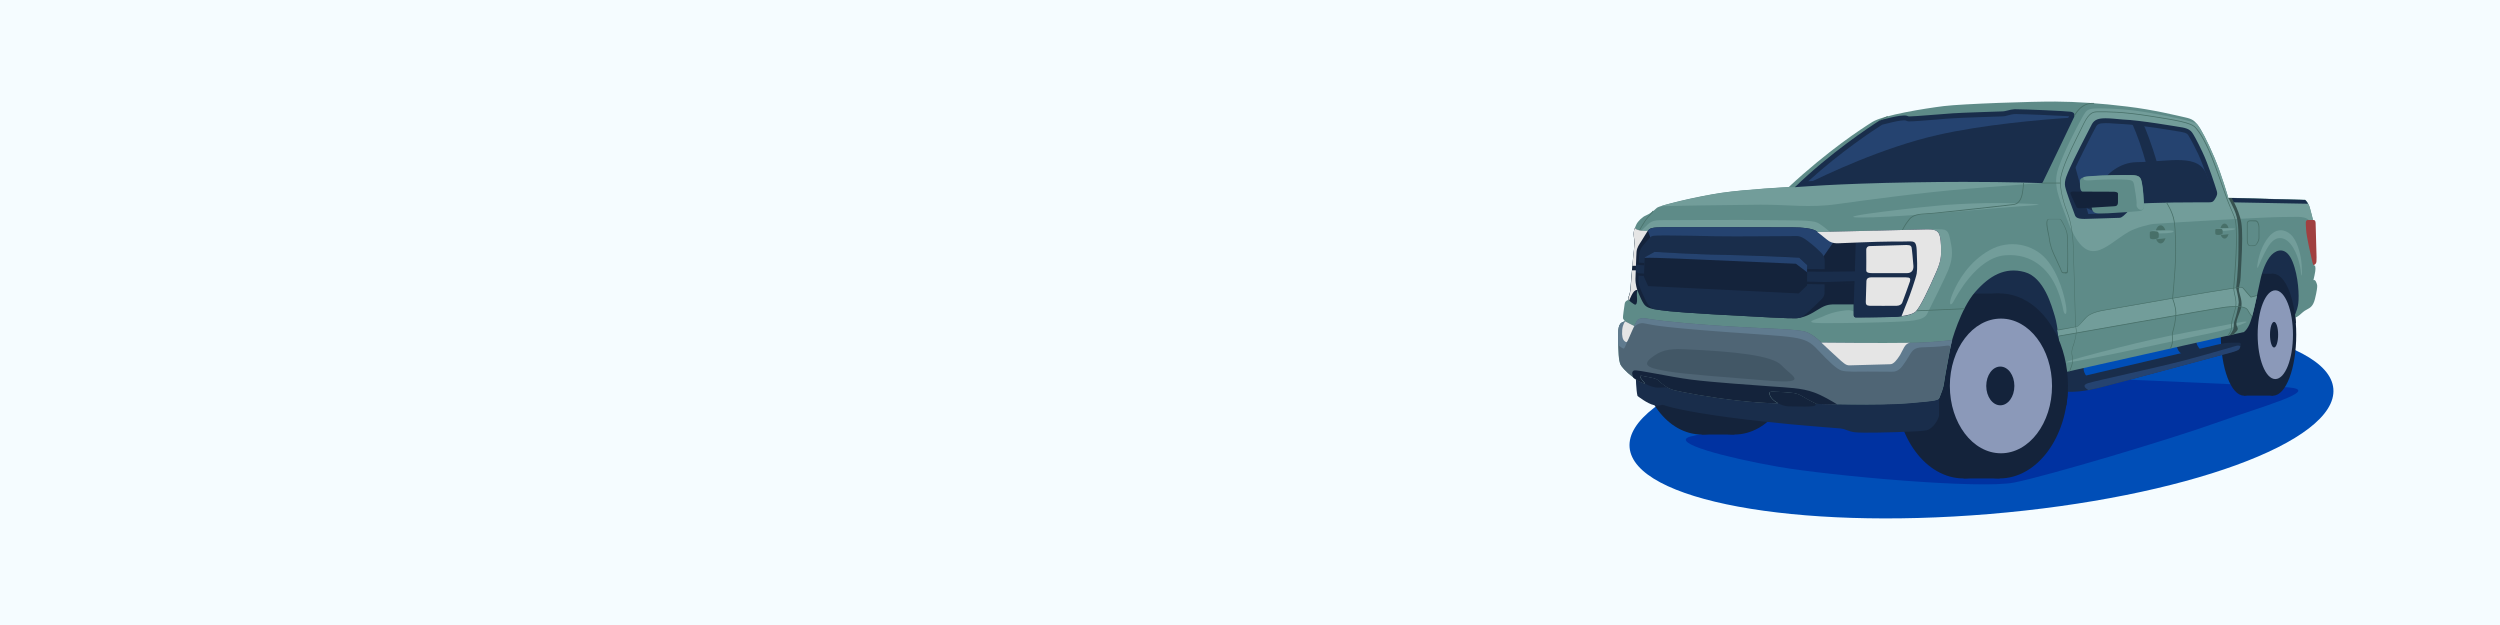 <?xml version="1.0" encoding="UTF-8"?> <svg xmlns="http://www.w3.org/2000/svg" width="1600" height="400" viewBox="0 0 1600 400" fill="none"><path d="M1600 0H0V400H1600V0Z" fill="#F5FCFF"></path><path d="M1273.26 328.969C1397.64 318.605 1496.18 282.72 1493.35 248.818C1490.53 214.916 1387.41 195.836 1263.03 206.201C1138.65 216.566 1040.11 252.451 1042.94 286.352C1045.76 320.254 1148.88 339.334 1273.26 328.969Z" fill="#004EB7"></path><path d="M1259.3 170.6L1236 209.8L1256.4 226.5L1310.8 234.6L1351.7 219.3L1444.5 206.9L1468.2 203L1470.2 201.8L1478.2 187.9L1466.2 155.7L1294.3 159.6L1262.8 160.4L1259.3 170.6Z" fill="#192D4B"></path><path d="M1297.4 240.3C1297.4 240.3 1095.3 275.5 1081.8 279.4C1068.3 283.3 1104.8 292.9 1137.9 298.7C1171 304.5 1267.9 313.2 1289.2 308.8C1310.5 304.5 1387.6 281.6 1417.8 270.8C1448 260 1486.4 249.7 1464.4 247.9C1442.4 246.1 1297.4 240.3 1297.4 240.3Z" fill="#0032A1"></path><path d="M1256.7 306.2C1280.83 306.2 1300.4 279.695 1300.4 247C1300.4 214.305 1280.83 187.8 1256.7 187.8C1232.57 187.8 1213 214.305 1213 247C1213 279.695 1232.57 306.2 1256.7 306.2Z" fill="#14233B"></path><path d="M1279.8 187.9H1256.7V306.2H1279.8V187.9Z" fill="#14233B"></path><path d="M1279.7 306.2C1303.83 306.2 1323.4 279.695 1323.4 247C1323.4 214.305 1303.83 187.8 1279.7 187.8C1255.57 187.8 1236 214.305 1236 247C1236 279.695 1255.57 306.2 1279.7 306.2Z" fill="#14233B"></path><path d="M1280.6 290.1C1298.66 290.1 1313.3 270.803 1313.3 247C1313.3 223.196 1298.66 203.9 1280.6 203.9C1262.54 203.9 1247.9 223.196 1247.9 247C1247.9 270.803 1262.54 290.1 1280.6 290.1Z" fill="#8B99B9"></path><path d="M1280.2 259.4C1285.17 259.4 1289.2 253.848 1289.2 247C1289.2 240.152 1285.17 234.6 1280.2 234.6C1275.23 234.6 1271.2 240.152 1271.2 247C1271.2 253.848 1275.23 259.4 1280.2 259.4Z" fill="#14233B"></path><path d="M1089.2 278.1C1110.96 278.1 1128.6 254.819 1128.6 226.1C1128.6 197.381 1110.96 174.1 1089.2 174.1C1067.44 174.1 1049.8 197.381 1049.8 226.1C1049.8 254.819 1067.44 278.1 1089.2 278.1Z" fill="#14233B"></path><path d="M1110 174H1089.2V278.1H1110V174Z" fill="#14233B"></path><path d="M1110 278.1C1131.76 278.1 1149.4 254.819 1149.4 226.1C1149.4 197.381 1131.76 174.1 1110 174.1C1088.24 174.1 1070.6 197.381 1070.6 226.1C1070.6 254.819 1088.24 278.1 1110 278.1Z" fill="#14233B"></path><path d="M1046.9 240.9C1046.9 240.9 1047.1 249.9 1048 253.4C1048 253.4 1054.3 258.4 1058.6 259.3C1062.9 260.2 1062.8 258.6 1064.9 259.3C1067 260 1076.4 263.1 1106.4 267.1C1136.4 271.1 1162.2 272.9 1170.2 273.6C1178.2 274.3 1178.4 273.9 1182 275.3C1185.6 276.7 1186.7 276.8 1193.4 276.9C1200.1 277 1228.8 276.4 1233 275.4C1237.2 274.4 1241 268 1241 265.6C1241 263.2 1241 253.5 1241 253.5L1146.3 247L1053.3 237.7L1046.9 240.9Z" fill="#192D4B"></path><path d="M1049.9 242.8C1049.9 242.8 1052.1 246.5 1059.2 247.9C1061.8 248.4 1064.7 247.7 1067.4 248C1072 248.5 1074.5 249 1075.2 249.1C1076.3 249.3 1133.4 257.2 1133.4 257.2L1136.7 257.4C1136.7 257.4 1140.8 260.1 1145.2 260.1C1149.6 260.1 1161 260.6 1161.7 259.5C1162.4 258.4 1163.4 256.6 1163.4 256.6C1163.4 256.6 1154.4 250.1 1154.2 250.1C1154 250.1 1139.2 249.6 1139.2 249.6L1125.7 249.8L1055.2 240L1048 238.1L1049.9 242.8Z" fill="#14233B"></path><path d="M1336.1 241.8C1336.1 241.8 1330.7 235.6 1335.5 233C1340.3 230.4 1393.1 220 1393.1 220C1393.1 220 1392.8 225.5 1397.5 226.9C1402.2 228.3 1409 224.5 1409 224.5C1409 224.5 1404.7 220.7 1405.8 217.2C1406.9 213.7 1389.8 218.5 1389.8 218.5L1318.4 236.3L1321.2 246.3L1336.1 241.8Z" fill="#192D4B"></path><path d="M1477.3 139.7L1480.2 140.8C1480.2 140.8 1482 140.3 1482 142.9C1482 145.5 1482.6 162.2 1482.6 164.6C1482.6 167 1482.6 168.2 1482 168.8C1481.4 169.4 1479.6 170.7 1479.6 170.7L1474.5 155.2L1473.8 139.7H1477.3Z" fill="#A04040"></path><path d="M1436.1 253.2C1444.27 253.2 1450.9 235.739 1450.9 214.2C1450.9 192.661 1444.27 175.2 1436.1 175.2C1427.92 175.2 1421.3 192.661 1421.3 214.2C1421.3 235.739 1427.92 253.2 1436.1 253.2Z" fill="#14233B"></path><path d="M1454.9 175.2H1436.1V253.2H1454.9V175.2Z" fill="#14233B"></path><path d="M1454.8 253.2C1462.97 253.2 1469.6 235.739 1469.6 214.2C1469.6 192.661 1462.97 175.2 1454.8 175.2C1446.62 175.2 1440 192.661 1440 214.2C1440 235.739 1446.62 253.2 1454.8 253.2Z" fill="#14233B"></path><path d="M1456.2 242.6C1462.44 242.6 1467.5 229.885 1467.5 214.2C1467.5 198.515 1462.44 185.8 1456.2 185.8C1449.96 185.8 1444.9 198.515 1444.9 214.2C1444.9 229.885 1449.96 242.6 1456.2 242.6Z" fill="#8B99B9"></path><path d="M1455.4 222.4C1456.83 222.4 1458 218.729 1458 214.2C1458 209.671 1456.83 206 1455.4 206C1453.96 206 1452.8 209.671 1452.8 214.2C1452.8 218.729 1453.96 222.4 1455.4 222.4Z" fill="#14233B"></path><path d="M1319.9 238.6L1436.1 212.5C1436.1 212.5 1438.5 211 1440.3 205.9C1442.2 200.9 1445.4 184.7 1446.6 179.3C1447.7 173.9 1450.2 166.8 1453.8 163.1C1457.4 159.5 1463.3 157.9 1467.2 167.4C1471.1 176.9 1471.5 189.6 1470.9 194.2C1470.3 198.8 1467.9 203.5 1467.9 203.5C1467.9 203.5 1469.6 203.4 1471.5 201.8C1473.4 200.2 1474.4 199.1 1476.4 198.1C1478.4 197 1480.4 196.1 1481.6 191.2C1482.8 186.3 1483.1 183.6 1483 182.7C1482.9 181.8 1482.2 180 1481.7 179.5C1481.2 179 1480.6 179.3 1480.6 179.3C1480.6 179.3 1482 173.5 1481.9 172C1481.8 170.5 1481.8 169.9 1481 169.8C1480.2 169.7 1479.8 167.2 1479.4 165.4C1479 163.6 1476.1 151.4 1475.9 146.9C1475.7 142.4 1475.1 140.9 1477.4 140.7C1479.7 140.5 1480.3 140.7 1480.3 140.7C1480.3 140.7 1479 135.3 1478.2 132.6C1477.4 129.9 1475.4 127.9 1475.4 127.9L1427.9 126.6H1426.1C1426.1 126.6 1421.9 111.8 1417.2 100.8C1412.6 89.9 1408.5 82.4 1406.5 79.9C1404.4 77.4 1403.5 76.2 1398.4 75.1C1393.3 74 1378.3 70.2 1361.4 68.2C1344.6 66.1 1329 65.1 1315.4 65C1301.7 64.9 1256.2 66.4 1244 67.9C1231.8 69.4 1205.3 73.7 1198.4 78C1191.5 82.3 1170.1 96.2 1144.8 119.7C1144.8 119.7 1117.4 121.1 1101.7 123.4C1086 125.7 1061.8 131.5 1060.3 133.1C1058.8 134.6 1055.5 137.1 1053.4 137.9C1051.3 138.7 1048.3 141.4 1047.2 143.8C1046.1 146.2 1045.6 147.7 1045.6 149.8C1045.6 151.9 1046.4 153.3 1046.1 157C1045.8 160.7 1044.8 169.1 1044.2 176.8C1043.7 184.5 1043.4 186.9 1042.9 188.4C1042.4 189.9 1042 190 1042.3 191.9C1042.3 191.9 1040.1 192.3 1039.8 194.4C1039.5 196.5 1038.5 203.1 1038.7 203.7C1038.9 204.3 1040 205.6 1040 205.6C1040 205.6 1037.9 206 1037 207.2C1036.1 208.3 1035.7 209.9 1035.6 213.4C1035.5 217 1035.7 227.8 1036.3 230.4C1036.9 233.1 1036.7 233.3 1039.4 236.3C1042.1 239.3 1047.2 243.2 1050.2 244.5C1053.2 245.8 1053.4 246 1051.4 243.7C1049.4 241.4 1048.7 239.9 1051.3 240.5C1053.9 241.1 1059.9 241.8 1061.5 243.4C1063 245.1 1066.9 248.4 1071.4 249.6C1075.9 250.8 1095.1 254.4 1112.5 256.3C1129.9 258.2 1137.9 258 1137.9 258C1137.9 258 1134.2 256.2 1132.9 253.3C1131.6 250.4 1132.5 250.3 1138.3 250.7C1144 251.1 1149.4 250.9 1153 253.2C1156.6 255.5 1162.6 258.4 1162.6 258.4C1162.6 258.4 1204.1 259.5 1221.9 257.9C1239.8 256.3 1240.7 256.2 1241.4 254.1C1242.2 252 1243.8 248.6 1244.3 244.4C1244.8 240.2 1248.2 223.1 1248.5 221.1C1248.7 219 1254.9 197.4 1264.1 186.9C1273.3 176.4 1283.2 170.7 1295.7 174.1C1308.3 177.5 1313.1 196 1315.1 202.4C1317.1 208.8 1318.3 223.7 1318.3 223.7L1319.9 238.6Z" fill="#5E8B88"></path><path d="M1221.8 258.1C1239.7 256.5 1240.6 256.4 1241.3 254.3C1242.1 252.2 1243.7 248.8 1244.2 244.6C1244.7 240.4 1248.1 223.3 1248.4 221.3C1248.5 220.9 1248.8 219.6 1249.3 217.7C1244.5 218.2 1236.2 219 1228 219.3C1215.2 219.8 1165.8 219.3 1165.8 219.3C1165.8 219.3 1162.1 215.3 1156.9 212.8C1151.7 210.3 1132.5 210.7 1099.3 208.4C1066.1 206.1 1056.5 204.3 1053.4 203.8C1050.3 203.3 1048.2 204.3 1047.7 205.2C1047.2 206.1 1045.9 208.7 1045.9 208.7L1040.1 205.7C1040.1 205.7 1038 206.1 1037.1 207.3C1036.2 208.5 1035.8 210 1035.7 213.5C1035.6 217.1 1035.8 227.9 1036.4 230.5C1037 233.2 1036.8 233.4 1039.5 236.4C1042.2 239.4 1047.3 243.3 1050.3 244.6C1053.3 245.9 1053.5 246.1 1051.5 243.8C1049.6 241.5 1048.8 240 1051.4 240.6C1054 241.2 1060 241.9 1061.6 243.5C1063.1 245.2 1067 248.5 1071.5 249.7C1076 250.9 1095.2 254.5 1112.6 256.4C1130 258.3 1138 258.1 1138 258.1C1138 258.1 1134.3 256.3 1133 253.4C1131.7 250.5 1132.6 250.4 1138.4 250.8C1144.1 251.2 1149.5 251 1153.1 253.3C1156.7 255.6 1162.7 258.5 1162.7 258.5C1162.7 258.5 1204 259.7 1221.8 258.1Z" fill="#4F6575"></path><path d="M1187.6 201.8C1187.6 201.8 1188.3 197.7 1180.6 198.7C1172.9 199.7 1169.3 201.3 1166.1 202.8C1163 204.2 1152.2 206.7 1166.1 206.8C1180 206.9 1202.9 206.4 1212.2 206C1221.5 205.5 1231 205.5 1233.3 201C1235.6 196.5 1245.6 176.3 1247 172.6C1248.4 168.9 1250.1 163.8 1248.8 156.9C1247.5 150 1247.2 147.1 1243.1 146.8C1239 146.5 1227.4 147 1227.4 147L1219.3 192.4L1187.6 201.8Z" fill="#729D9A"></path><path d="M1049.7 148.3C1049.7 148.3 1051.5 146.5 1054.6 143.6C1057.7 140.7 1060.8 140.9 1065.9 140.9C1071.1 140.9 1115.5 140.6 1131.9 140.9C1148.3 141.1 1159.5 140.8 1163.1 142.5C1166.7 144.2 1173.8 150.7 1173.8 150.7L1145.2 162L1049.7 148.3Z" fill="#729D9A"></path><path d="M1377.3 217.3C1353.6 222.7 1303 235.8 1330.1 230.9C1357.2 226 1408.6 214.3 1415.7 213C1425 211.3 1450.9 202.7 1429.6 207C1408.3 211.2 1391.8 214 1377.3 217.3Z" fill="#729D9A"></path><path d="M1250.3 192.9C1251.8 190.2 1264.8 165 1283.1 163.4C1301.4 161.8 1310.8 173.7 1314.7 181.1C1318.6 188.6 1320 195.8 1320.6 198.8C1321.2 201.8 1323.2 202.2 1322.3 196.1C1321.4 190.1 1318 175.7 1309.7 166C1301.4 156.3 1286 152.9 1273.2 160.2C1260.4 167.4 1253.2 179.5 1249.9 187.4C1246.5 195.3 1248.4 196.4 1250.3 192.9Z" fill="#729D9A"></path><path d="M1445.7 169.8C1447.3 166 1451.1 157.1 1454.6 154.2C1458.1 151.2 1463.3 151.4 1467.6 158.5C1471.9 165.6 1472.7 174.3 1472.7 175.6C1472.8 176.9 1473.6 177.2 1473.1 169.8C1472.6 162.4 1470.1 153.8 1466.1 150.1C1462.1 146.5 1456.8 146 1452.2 151.4C1447.6 156.8 1446 163.4 1445.4 165.8C1444.8 168.3 1443.8 174.4 1445.7 169.8Z" fill="#729D9A"></path><path d="M1444.5 189.2L1440.7 190.2C1440.7 190.2 1437.4 186.7 1436 184.9C1434.6 183.1 1432.9 184.2 1427 184.9C1421.1 185.6 1353.9 197.3 1345.6 198.8C1337.3 200.3 1335.2 203.1 1334 204.4C1332.8 205.7 1330.3 208.9 1329.2 209.1C1328.1 209.3 1316.7 211.2 1316.7 211.2C1316.9 212.5 1317.1 213.8 1317.2 215.1C1317.2 215.1 1418.7 197.1 1424.5 196.5C1430.3 195.9 1437 195.8 1438.5 198.4C1439.9 201 1441.3 202.6 1441.3 202.6C1442.4 198.9 1443.5 193.8 1444.5 189.2Z" fill="#729D9A"></path><path d="M1062.9 132C1066.1 131.8 1108.6 131.1 1126.6 131C1144.6 130.9 1158.1 133.2 1176 130.6C1193.9 128.1 1230 123.2 1259.3 120.8C1288.6 118.4 1307.1 117.1 1307.1 117.1L1300 105.5L1148.8 119.8H1144.8C1144.8 119.8 1117.4 121.2 1101.7 123.5C1088.6 125.5 1070 129.7 1062.9 132Z" fill="#729D9A"></path><path d="M1244.6 131.2C1233.9 132 1169.5 139 1190.1 139.2C1210.7 139.4 1257.2 135 1275.3 133.4C1293.4 131.8 1313.8 131 1300.4 130.5C1287.1 129.9 1270.3 129.4 1244.6 131.2Z" fill="#729D9A"></path><path d="M1477.6 140.8C1479.7 140.7 1480.3 140.8 1480.3 140.8C1480.3 140.8 1479 135.4 1478.2 132.7C1477.4 130 1475.4 128 1475.4 128L1427.9 126.7H1426.1C1426.1 126.7 1421.9 111.9 1417.2 100.9C1412.6 90 1408.5 82.5 1406.5 80C1406.3 79.7 1406.1 79.5 1405.9 79.2C1403.6 78.2 1400.4 77.2 1395.9 76.2C1383.2 73.5 1368.6 70.3 1352.2 69.6C1335.8 69 1336 69.1 1332.5 75.4C1329 81.6 1320.9 97.2 1317.3 107.8C1313.7 118.4 1317.8 126.6 1322.6 139.6C1335.5 174.5 1346.6 157.7 1362.1 148.5C1366.5 145.9 1375.3 143.5 1378.6 143.3C1393.6 142.2 1450 138.9 1460.5 138.9C1468.3 139 1474.8 137.9 1477.6 140.8Z" fill="#729D9A"></path><path d="M1475.3 128L1427.8 126.7L1429.1 129.5L1477.1 130.4C1476.3 128.9 1475.3 128 1475.3 128Z" fill="#192D4B"></path><path d="M1152.9 118C1175.2 97.1 1198.7 81.8 1203.9 78.5C1208.6 77.3 1213.3 76.1 1216.1 75.8C1217.1 75.7 1217.9 75.6 1218.5 75.6C1219.6 75.6 1220 75.8 1220.6 76C1220.8 76.1 1220.9 76.1 1221.1 76.2C1221.4 76.3 1221.7 76.3 1222.3 76.3C1224.7 76.3 1232.6 75.7 1239.6 75.1C1243.9 74.7 1248 74.4 1250.1 74.3C1256.1 73.9 1278.7 73.2 1281.3 73.1C1282.8 73.1 1284.1 72.7 1285.4 72.4C1286.6 72.1 1287.9 71.8 1289.3 71.7C1289.5 71.7 1289.8 71.7 1290.2 71.7C1296.6 71.7 1322.9 72.9 1325 73.2C1325.7 73.3 1326.1 73.5 1326.2 73.7C1326.3 73.8 1326.3 74.1 1326.1 74.6C1325.6 75.9 1313.1 101.6 1306.3 115.8C1301.9 115.6 1283.5 115.1 1256.8 115.1C1246 115.1 1235 115.2 1224.1 115.4C1186.6 115.8 1162.3 117.3 1152.9 118Z" fill="#254370"></path><path d="M1325.5 75.3C1305.5 76.6 1269 79.8 1240 86.4C1204.8 94.4 1167.9 112 1156.5 117.7C1167.7 117 1190.6 115.7 1224 115.1C1234.9 114.9 1245.9 114.8 1256.7 114.8C1283.4 114.8 1301.7 115.4 1306.2 115.5C1312.4 102.7 1323.2 80.2 1325.5 75.3Z" fill="#192D4B"></path><path d="M1290.1 73C1295.9 73 1320.1 74.1 1324.2 74.4C1322.2 78.6 1312.3 99.1 1305.2 113.9C1299.4 113.7 1281.7 113.2 1256.7 113.2C1245.9 113.2 1234.8 113.3 1224 113.5C1191.4 114.1 1168.8 115.3 1157.3 116C1178.2 97 1199.3 83.1 1204.6 79.8C1209.1 78.7 1213.7 77.5 1216.4 77.2C1217.3 77.1 1218.1 77 1218.6 77C1219.4 77 1219.7 77.1 1220.1 77.3C1220.3 77.4 1220.4 77.4 1220.6 77.5C1221.1 77.7 1221.6 77.7 1222.2 77.7C1224.7 77.7 1232.3 77.1 1239.6 76.5C1243.9 76.1 1247.9 75.8 1250 75.7C1256.1 75.3 1278.6 74.6 1281.1 74.5C1282.8 74.5 1284.2 74.1 1285.6 73.7C1286.8 73.4 1287.9 73.1 1289.2 73C1289.5 73.1 1289.8 73 1290.1 73ZM1290.1 69.9C1289.7 69.9 1289.4 69.9 1289.2 69.9C1286 70.1 1283.9 71.3 1281.2 71.3C1278.5 71.4 1256 72.1 1250 72.5C1244.5 72.8 1226.2 74.5 1222.3 74.5C1222 74.5 1221.7 74.5 1221.6 74.5C1220.8 74.2 1220.3 73.9 1218.6 73.9C1217.9 73.9 1217.1 74 1216 74.1C1213 74.5 1208 75.7 1203.3 76.9C1196.1 81.5 1171.3 97.9 1148.7 119.8C1148.7 119.8 1174.8 117.5 1224 116.7C1235.9 116.5 1246.9 116.4 1256.7 116.4C1287.6 116.4 1307.1 117.2 1307.1 117.2C1307.1 117.2 1326.7 76.7 1327.4 75C1328.1 73.3 1327.6 71.8 1325.1 71.5C1322.8 71.1 1296.2 69.9 1290.1 69.9Z" fill="#192D4B"></path><path d="M1333.8 138.5C1329.9 138.5 1329.6 137.8 1329.1 136.3V136.2C1328.9 135.6 1328.5 134.5 1327.9 132.9C1326.4 128.8 1323.8 121.9 1323.3 119.1C1322.7 116.2 1324.1 112.9 1325.7 109.5C1325.9 109 1326.2 108.4 1326.4 107.9C1328.2 103.8 1337.4 85.5 1340.2 80.3C1341.4 78.1 1343.3 77.3 1347.6 77.3C1349.3 77.3 1351.3 77.4 1353.6 77.6C1355.2 77.7 1356.9 77.8 1358.7 77.9C1369.7 78.4 1394 82.5 1396.7 83C1400 83.6 1401.2 84.8 1401.7 85.6C1402.7 87 1404.9 91.1 1408.2 97.9C1411.7 105.4 1416.5 120.4 1417.1 122.1C1417.6 123.8 1417.4 124.5 1416.1 126.5C1415.3 127.7 1415.3 127.7 1413.8 127.7C1413.6 127.7 1413.3 127.7 1413.1 127.7C1412.2 127.7 1409.3 127.7 1405.9 127.7C1401 127.7 1394.9 127.7 1390.8 127.8C1384.8 127.9 1369.6 128.3 1367.2 128.7C1365.2 129 1363 131.3 1360.8 133.9C1360.4 134.3 1360.1 134.7 1359.9 134.9C1359.8 135 1359.6 135.2 1359.5 135.3C1358.9 135.9 1357.2 137.6 1356.4 137.7C1356.2 137.7 1340.4 138.3 1334.3 138.4C1334.2 138.5 1334 138.5 1333.8 138.5Z" fill="#254370"></path><path d="M1417.3 124.4C1415.8 121.3 1414.2 117.4 1412.5 112.5C1407.5 97.7 1389 103.5 1367.3 103.8C1345.6 104.2 1335.1 133.1 1335.1 133.1L1346.8 138C1352 137.8 1356.5 137.7 1356.6 137.7C1357.4 137.7 1359.1 135.9 1359.7 135.3C1359.9 135.1 1360 135 1360.1 134.9C1360.3 134.8 1360.6 134.3 1361 133.9C1363.2 131.3 1365.3 128.9 1367.4 128.7C1369.7 128.4 1385 127.9 1391 127.8C1395 127.7 1401.1 127.7 1406.1 127.7C1409.5 127.7 1412.4 127.7 1413.3 127.7C1413.6 127.7 1413.8 127.7 1414 127.7C1415.4 127.7 1415.5 127.7 1416.3 126.5C1416.7 125.7 1417.1 125 1417.3 124.4Z" fill="#192D4B"></path><path d="M1347.6 78.8C1349.3 78.8 1351.3 78.9 1353.5 79.1C1355 79.2 1356.8 79.3 1358.6 79.4C1369.5 79.9 1393.7 84 1396.4 84.5C1399.5 85 1400.2 86.1 1400.4 86.4C1400.6 86.7 1402.5 89.6 1406.8 98.5C1410.3 105.9 1415.1 120.8 1415.6 122.5C1415.9 123.5 1416 123.7 1414.8 125.7C1414.6 125.9 1414.5 126.1 1414.5 126.2C1414.3 126.2 1414.1 126.2 1413.9 126.2C1413.7 126.2 1413.4 126.2 1413.1 126.2C1412.3 126.2 1409.3 126.2 1406 126.2C1401.1 126.2 1394.9 126.2 1390.9 126.3C1385.4 126.4 1369.6 126.8 1367.1 127.2C1364.5 127.6 1362.2 130 1359.7 133C1359.4 133.3 1359.1 133.8 1358.9 133.9C1358.8 134 1358.6 134.2 1358.4 134.4C1358 134.8 1356.8 136 1356.2 136.3C1353.6 136.4 1339.8 136.9 1334.3 137C1334.1 137 1333.9 137 1333.8 137C1331.8 137 1331.1 136.7 1330.9 136.6C1330.8 136.4 1330.7 136.1 1330.6 135.8V135.7C1330.4 135.1 1330 134 1329.4 132.3C1328 128.5 1325.4 121.4 1324.8 118.7C1324.3 116.3 1325.6 113.2 1327.1 110C1327.3 109.4 1327.6 108.9 1327.8 108.3C1329.6 104.2 1338.7 86 1341.6 80.8C1342.3 79.6 1343.5 78.8 1347.6 78.8ZM1347.6 75.7C1343.3 75.7 1340.5 76.4 1338.8 79.5C1336 84.7 1326.7 103 1324.9 107.2C1323.1 111.3 1320.9 115.5 1321.7 119.4C1322.5 123.3 1326.9 134.7 1327.6 136.7C1328.2 138.6 1328.6 140.1 1333.8 140.1C1334 140.1 1334.2 140.1 1334.4 140.1C1340.2 140 1355 139.4 1356.6 139.4C1358.2 139.3 1360.2 137 1361.1 136.2C1362 135.3 1365.4 130.7 1367.5 130.4C1369.6 130.1 1384 129.7 1390.9 129.6C1397.8 129.5 1411 129.5 1413.2 129.5C1415.3 129.4 1416.1 129.7 1417.5 127.5C1418.9 125.3 1419.4 124.1 1418.6 121.8C1417.9 119.5 1413.2 104.8 1409.6 97.4C1406.1 90 1403.9 86.1 1403 84.9C1402.1 83.6 1400.6 82.3 1396.9 81.6C1393.2 81 1369.6 76.9 1358.7 76.5C1354.3 76.1 1350.6 75.7 1347.6 75.7Z" fill="#192D4B"></path><path d="M1320.6 243.7C1320.6 243.7 1416.8 221.1 1419.4 220.5C1422 219.9 1424.5 219.4 1426.6 219.4C1428.7 219.3 1432 219.2 1433.4 219.4C1434.8 219.6 1433.7 222.4 1433 223.3C1432.3 224.1 1430.6 224.7 1428.2 225.4C1425.8 226.1 1347.5 247.2 1342.9 248.2C1338.3 249.2 1336.5 249.9 1330.5 250.5C1324.5 251.1 1321 250.5 1321 250.5L1320.6 243.7Z" fill="#192D4B"></path><path d="M1433.8 221.9C1433.8 221 1432.1 221.1 1431.3 221.3C1430.2 221.5 1417 225.6 1398.2 230.6C1379.4 235.5 1342.4 243.4 1336.4 245.2C1332.1 246.5 1334.8 248.6 1336.6 249.7C1338.7 249.3 1340.4 248.8 1343.1 248.3C1347.7 247.3 1426 226.2 1428.4 225.5C1430.8 224.8 1432.5 224.2 1433.2 223.4C1433.3 223 1433.6 222.5 1433.8 221.9Z" fill="#254370"></path><path d="M1363.9 77.7C1363.9 77.7 1373 95.5 1379.1 128.9H1386.2C1386.2 128.9 1383.8 113.5 1377.9 95.7C1374.1 84.2 1371.3 78.4 1371.3 78.4L1363.9 77.7Z" fill="#192D4B"></path><path d="M1432.6 160.1C1432.5 174.4 1431.1 184.2 1431.1 184.2C1431.1 184.2 1432.8 191.2 1432.8 193.4C1432.7 195.6 1431.4 201.6 1430.2 204.9C1429.1 208.2 1430 209.4 1429.1 211.2C1428.6 212.3 1427.6 213.7 1426.9 214.7L1429.4 214.1C1430.1 213.4 1430.8 212.7 1431.4 212C1433.3 209.9 1431.1 209.5 1431.3 206.8C1431.5 204.1 1433.2 201 1434.3 197.1C1435.3 193.2 1433.6 189.1 1433 186.6C1432.4 184.1 1433.8 181.9 1434 177.5C1434.1 173.1 1435 161.9 1435 152.7C1435 143.5 1434.4 140.9 1432.5 135.6C1431.1 131.8 1429.2 128.4 1428.3 126.7H1427.9H1426.1C1426.1 126.7 1426.9 127.7 1429.8 134C1432.6 140.3 1432.8 145.8 1432.6 160.1Z" fill="#375250"></path><path d="M1441.3 157.5C1441.1 157.5 1441 157.5 1440.8 157.5H1440.2C1439.2 157.5 1438 156.8 1438 153.6V143.2C1438 141.1 1439.6 141 1440.7 141C1440.9 141 1441 141 1441.2 141C1441.7 141 1442.2 141 1443.6 141C1445.2 141.1 1446 143.7 1446 145.2C1446 145.6 1446 146.1 1446 146.8C1446 148.7 1446 151.2 1446 152.3C1446 154 1444.7 156.1 1444 156.7C1443.4 157.5 1442.5 157.5 1441.3 157.5ZM1441.2 141.6C1441 141.6 1440.9 141.6 1440.7 141.6C1439.6 141.6 1438.5 141.6 1438.5 143.3V153.7C1438.5 155.2 1438.8 157.1 1440.2 157.1H1440.8C1442.2 157.1 1443.1 157.1 1443.6 156.6C1444.2 156 1445.4 154.1 1445.5 152.5C1445.5 151.4 1445.5 148.8 1445.5 147C1445.5 146.3 1445.5 145.7 1445.5 145.4C1445.5 144.2 1444.8 141.7 1443.6 141.7C1442.2 141.6 1441.7 141.6 1441.2 141.6Z" fill="#487069"></path><path d="M1320.9 174.9C1320.2 174.9 1319.5 174.7 1319.2 173.8C1319 173.1 1317.6 170 1316.2 167.1C1314.6 163.7 1313.2 160.5 1313 159.8C1312.9 159.6 1312.8 159.2 1312.7 158.9C1312.2 157.3 1311.5 154.9 1311.3 152.7C1311.3 152 1311 150.9 1310.7 149.6C1310 146.2 1309.1 142 1310.3 140.6C1310.6 140.2 1311 140.1 1311.5 140.1H1318.1C1318.6 140.1 1319.1 140.4 1319.3 140.8C1320.4 142.6 1323 147.1 1323.3 150.7C1323.6 154.9 1323.7 171 1323.5 172.8V173.2C1323.4 174.5 1323.3 175 1322.3 175C1322.1 175 1321.9 175 1321.7 175.1C1321.5 174.8 1321.2 174.9 1320.9 174.9ZM1311.5 140.3C1311.2 140.3 1310.9 140.4 1310.7 140.7C1309.7 142 1310.6 146.2 1311.2 149.3C1311.5 150.6 1311.7 151.8 1311.8 152.5C1311.9 154.7 1312.7 157 1313.1 158.6C1313.2 159 1313.3 159.3 1313.4 159.5C1313.6 160.2 1315.1 163.5 1316.6 166.7C1318 169.8 1319.4 172.8 1319.6 173.5C1319.9 174.4 1320.6 174.3 1321.7 174.2C1321.9 174.2 1322.2 174.1 1322.3 174.1C1322.8 174.1 1322.8 174.1 1323 172.7V172.3C1323.2 170.7 1323.2 154.7 1322.8 150.3C1322.5 146.8 1319.7 142 1318.8 140.7C1318.6 140.4 1318.3 140.3 1318 140.3H1311.5Z" fill="#487069"></path><path d="M1316.8 211.5L1316.7 211C1316.7 211 1328.2 209.1 1329.3 208.9C1330.1 208.8 1331.8 206.7 1333 205.3C1333.4 204.9 1333.7 204.5 1333.9 204.2L1334.1 204C1335.4 202.6 1337.7 200 1345.6 198.5C1354.2 196.9 1421.2 185.3 1427 184.6C1428.7 184.4 1430 184.2 1431.1 184C1433.9 183.5 1435.1 183.3 1436.2 184.7C1437.4 186.3 1440.2 189.3 1440.7 189.9L1444.3 188.9L1444.4 189.4L1440.6 190.4C1440.5 190.4 1440.4 190.4 1440.4 190.3C1440.4 190.3 1437.1 186.7 1435.7 184.9C1434.8 183.7 1433.8 183.9 1431.1 184.4C1430 184.6 1428.7 184.8 1427 185C1421.1 185.7 1354.2 197.3 1345.6 198.9C1337.9 200.3 1335.6 202.8 1334.4 204.2L1334.2 204.4C1333.9 204.7 1333.6 205 1333.3 205.4C1331.6 207.3 1330.2 209 1329.3 209.1C1328.2 209.5 1316.8 211.5 1316.8 211.5Z" fill="#487069"></path><path d="M1317.3 215.4L1317.2 214.9C1318.2 214.7 1418.8 196.9 1424.5 196.3C1432.9 195.4 1437.5 196.1 1438.7 198.3C1440.1 200.9 1441.5 202.4 1441.5 202.4L1441.1 202.7C1441 202.6 1439.7 201.1 1438.3 198.5C1437.5 197.1 1434.5 195.7 1424.6 196.8C1418.9 197.4 1318.3 215.2 1317.3 215.4Z" fill="#487069"></path><path d="M1382.8 155.8C1384.68 155.8 1386.2 153.203 1386.2 150C1386.2 146.797 1384.68 144.2 1382.8 144.2C1380.92 144.2 1379.4 146.797 1379.4 150C1379.4 153.203 1380.92 155.8 1382.8 155.8Z" fill="#487069"></path><path d="M1375.9 149.2C1375.9 149.2 1375.2 147.6 1379.1 147.6C1383 147.6 1390.9 147.1 1391.3 147.9C1391.7 148.7 1391.5 150 1391.5 150.5C1391.5 151 1391.2 151.7 1390.5 151.8C1389.8 151.9 1380.9 153.4 1378.3 153.1C1375.8 152.8 1375.9 151.3 1375.9 151.3V149.2Z" fill="#5E8B88"></path><path d="M1379.1 147.6C1377.3 147.6 1376.5 147.9 1376.2 148.3C1377.3 148.9 1379.2 149.4 1382.2 149.4C1388.9 149.3 1391.6 148.8 1391 147.8C1389.6 147.2 1382.6 147.6 1379.1 147.6Z" fill="#729D9A"></path><path d="M1375.9 148.7C1375.9 148.7 1375.7 152.1 1376.1 152.6C1376.5 153.1 1378.2 153.3 1380 152.9C1381.7 152.5 1381.6 151.9 1381.6 150.9C1381.6 149.9 1381.8 148.3 1380.3 148.1C1378.8 147.9 1376 147.6 1375.9 148.7Z" fill="#487069"></path><path d="M1423.7 152.7C1425.24 152.7 1426.5 150.551 1426.5 147.9C1426.5 145.249 1425.24 143.1 1423.7 143.1C1422.15 143.1 1420.9 145.249 1420.9 147.9C1420.9 150.551 1422.15 152.7 1423.7 152.7Z" fill="#487069"></path><path d="M1417.8 147.4C1417.8 147.4 1417.2 146.2 1420.4 146.2C1423.6 146.2 1430.3 145.8 1430.6 146.4C1430.9 147 1430.8 148 1430.8 148.4C1430.8 148.8 1430.5 149.3 1429.9 149.4C1429.3 149.5 1421.9 150.6 1419.7 150.4C1417.6 150.2 1417.7 149 1417.7 149L1417.8 147.4Z" fill="#5E8B88"></path><path d="M1430.5 146.4C1429.9 145.8 1423.5 146.2 1420.4 146.2C1418.9 146.2 1418.2 146.5 1417.9 146.8C1419.4 147.4 1421.3 147.9 1423.3 147.8C1427 147.5 1431 147 1430.5 146.4Z" fill="#729D9A"></path><path d="M1417.8 147C1417.8 147 1417.6 149.7 1418 150C1418.4 150.3 1419.8 150.6 1421.2 150.2C1422.7 149.9 1422.5 149.4 1422.5 148.7C1422.5 148 1422.7 146.6 1421.4 146.5C1420.2 146.4 1417.8 146.2 1417.8 147Z" fill="#487069"></path><path d="M1389.3 223.2L1388.8 223C1388.8 223 1389.7 221 1390.1 219.2C1390.3 218.4 1390.2 217.5 1390.1 216.6C1390 215.3 1389.9 213.9 1390.3 212.4C1390.8 210.5 1392.4 204.8 1392.3 200.2C1392.2 195.8 1390.2 191.2 1390.2 191.1V191C1390.2 190.9 1391 184 1391.8 171.5C1392.6 158.9 1392.1 147.3 1391.2 141.5C1390.3 135.8 1386.5 129.9 1386.4 129.8L1386.8 129.5C1386.8 129.6 1390.8 135.6 1391.7 141.4C1392.6 147.3 1393.1 158.9 1392.3 171.5C1391.5 183.4 1390.8 190.3 1390.7 191C1390.9 191.6 1392.7 196 1392.8 200.2C1392.9 205 1391.3 210.7 1390.8 212.6C1390.4 214 1390.5 215.4 1390.6 216.7C1390.7 217.7 1390.7 218.7 1390.6 219.5C1390.2 221.1 1389.4 223.1 1389.3 223.2Z" fill="#487069"></path><path d="M1324.7 237.7L1324.3 237.5C1324.3 237.4 1327.1 231.9 1326.2 228.6C1325.4 225.5 1325.8 224.1 1326.7 221.2C1326.8 220.8 1326.9 220.5 1327.1 220.1C1328.3 216.3 1328.9 212.4 1328.6 210.9C1328.2 209 1328 205.7 1328 202.1C1328 198.2 1327.1 169.6 1326.8 160.2V158.7C1326.6 152.4 1325.8 143.5 1323 136.3C1321.6 132.7 1317.2 120.5 1318.8 112.9C1320.2 106.5 1323.6 98.9 1329 87.9C1329.7 86.5 1330.4 85.1 1331 83.9C1335 75.6 1337 71.4 1342 71.3C1348.7 71.2 1358.5 71.3 1375.2 73.9C1393 76.7 1402.5 78.2 1405.3 81.5C1408.2 84.7 1412.2 90.5 1418 106.2C1420.4 112.8 1422 117.3 1423.3 121C1425 126 1426.1 129 1427.8 133.1C1428.2 134 1428.5 134.7 1428.8 135.4C1431 140.3 1431.5 141.5 1431.6 152.3C1431.7 164.5 1429.9 184.3 1429.8 184.5C1429.8 184.5 1429.9 186.3 1430.4 188.5L1430.5 188.8C1431 191.2 1431.8 194.4 1430.6 198.5C1429.3 202.8 1428.5 205.8 1428.5 207.2C1428.5 209.1 1428.3 211.6 1427.5 212.8C1426.7 214 1426.3 214.9 1426.3 214.9L1425.8 214.7C1425.8 214.7 1426.2 213.7 1427.1 212.5C1427.9 211.4 1428 208.7 1428 207.2C1428 205.7 1428.9 202.7 1430.2 198.3C1431.4 194.3 1430.6 191.2 1430.1 188.9L1430 188.6C1429.5 186.3 1429.3 184.5 1429.3 184.4C1429.3 184.2 1431.1 164.3 1431.1 152.2C1431 141.5 1430.5 140.3 1428.4 135.5C1428.1 134.8 1427.8 134 1427.4 133.2C1425.6 129.1 1424.6 126.1 1422.8 121.1C1421.5 117.5 1420 113 1417.5 106.4C1411.7 90.6 1407.5 84.8 1404.9 81.8C1402.2 78.7 1392.3 77.1 1375.1 74.4C1358.5 71.8 1348.7 71.7 1342 71.8C1337.3 71.9 1335.4 75.7 1331.4 84.1C1330.8 85.3 1330.1 86.7 1329.4 88.1C1324 99.1 1320.6 106.7 1319.2 113C1317.6 120.5 1321.9 132.6 1323.3 136.1C1326.1 143.3 1326.9 152.3 1327.1 158.6V160.1C1327.4 169.5 1328.3 198.1 1328.3 202C1328.3 205.6 1328.5 208.9 1328.9 210.7C1329.2 212.3 1328.6 216.3 1327.4 220.2C1327.3 220.6 1327.2 221 1327 221.3C1326.1 224.2 1325.7 225.4 1326.5 228.4C1327.5 232 1324.8 237.5 1324.7 237.7Z" fill="#487069"></path><path d="M1327.8 74.3L1327.3 74.1C1327.3 74 1331.5 65.1 1340.2 65.9V66.4C1331.8 65.7 1327.9 74.3 1327.8 74.3Z" fill="#487069"></path><path d="M1203.4 77.2L1203.2 76.8C1203.4 76.7 1207 74.6 1208.1 74.3L1208.2 74.8C1207.2 75 1203.4 77.2 1203.4 77.2Z" fill="#487069"></path><path d="M1242.2 156.7C1241.7 149.1 1241 146.7 1233.6 146.8C1226.2 147 1163.1 148.5 1163.1 148.5C1163.1 148.5 1161.5 145.5 1147.2 145.5C1132.9 145.5 1074.2 145.3 1068.3 145.4C1062.4 145.5 1057.3 145.3 1055.6 146.7C1054.8 147.4 1054.5 147.9 1054.5 147.9C1054.5 147.9 1051.3 148 1049.2 147.5C1047.9 147.2 1046.8 146.8 1046.3 145.9C1045.8 147.3 1045.5 148.5 1045.5 149.9C1045.5 152 1046.3 153.4 1046 157.1C1045.6 160.8 1044.7 169.2 1044.1 176.9C1043.6 184.6 1043.3 187 1042.8 188.5C1042.4 190 1041.9 190.1 1042.2 192C1042.2 192 1045.7 195 1046.5 195C1047.3 195 1047.9 193.8 1047.7 190.9C1047.4 188 1047.8 185.5 1047.8 185.5C1047.8 185.5 1050.3 191.9 1052 194.4C1053.6 196.9 1056.3 197.5 1060.1 198.1C1063.8 198.6 1067.3 199.5 1097 201.2C1126.7 202.9 1146 203.9 1149.5 203.7C1152.9 203.5 1157.1 202.2 1162.4 198.8C1167.7 195.5 1169.5 194.8 1174.4 194.8C1179.3 194.8 1186.4 194.8 1186.4 194.8V201.7C1186.4 202.5 1187 203.1 1187.8 203.1C1192.2 203.1 1206.3 203 1213.5 202.7C1213.5 202.7 1223 202.2 1226 199.4C1229 196.6 1234.7 184.2 1238.4 175.8C1242.2 167.5 1242.6 164.3 1242.2 156.7Z" fill="#14233B"></path><path d="M1147.2 145.5C1132.8 145.5 1074.2 145.3 1068.3 145.4C1062.4 145.5 1057.3 145.3 1055.6 146.7C1055.2 147 1055 147.3 1054.8 147.5C1054.6 148.1 1056.8 153.4 1056.8 153.4L1085.4 154.4C1085.4 154.4 1144.8 151.3 1151.9 156.8C1159 162.3 1166.2 165.3 1166.2 165.3L1174 154.1C1174 154.1 1167.5 150.7 1165.2 148.5C1163.9 148.5 1163.2 148.5 1163.2 148.5C1163.2 148.5 1161.5 145.5 1147.2 145.5Z" fill="#254370"></path><path d="M1047 168.7L1051.2 168.4L1049.7 175.7L1046.8 175.3L1047 168.7Z" fill="#192D4B"></path><path d="M1165.5 173.1L1188.7 172.9L1188 181.3H1164.5L1165.5 173.1Z" fill="#192D4B"></path><path d="M1077.8 223.5C1109.6 224.9 1134.4 227.4 1140.3 233.9C1146.2 240.4 1158.6 245.7 1132.7 243.7C1106.8 241.6 1077.2 239.4 1067.6 237.7C1058 236 1049.7 234.6 1056.7 229.1C1062.4 224.6 1067.1 223 1077.8 223.5Z" fill="#425766"></path><path d="M1161.1 251.2C1153 248.2 1143.9 248.1 1133.5 247.3C1123.1 246.5 1097 244.8 1082.7 243C1068.5 241.2 1047.6 236.4 1045.8 237.1C1044.5 237.6 1044.1 239.1 1045.5 241.9C1047.2 243.1 1048.8 244.1 1050.1 244.6C1053.1 245.9 1053.3 246.1 1051.3 243.8C1049.4 241.5 1048.6 240 1051.2 240.6C1053.8 241.2 1059.8 241.9 1061.4 243.5C1062.9 245.2 1066.8 248.5 1071.3 249.7C1075.8 250.9 1095 254.5 1112.4 256.4C1129.8 258.3 1137.8 258.1 1137.8 258.1C1137.8 258.1 1134.1 256.3 1132.8 253.4C1131.5 250.5 1132.4 250.4 1138.2 250.8C1143.9 251.2 1149.3 251 1152.9 253.3C1156.5 255.6 1162.5 258.5 1162.5 258.5C1162.5 258.5 1168 258.7 1175.8 258.8C1172.2 256.6 1166.3 253.1 1161.1 251.2Z" fill="#14233B"></path><path d="M1165.7 219.3C1165.7 219.3 1162 215.3 1156.8 212.8C1151.6 210.3 1132.4 210.7 1099.2 208.4C1066 206.1 1056.4 204.3 1053.3 203.8C1050.2 203.3 1048.1 204.3 1047.6 205.2C1047.1 206.1 1045.8 208.7 1045.8 208.7L1040 205.7C1040 205.7 1037.9 206.1 1037 207.3C1036.1 208.5 1035.7 210 1035.6 213.5C1035.6 214.9 1035.6 217.4 1035.6 220.2C1035.8 220.8 1036 221.2 1036.3 221.4C1037.7 222.5 1038.2 222.7 1038.8 223C1039.4 223.3 1039.8 222.7 1040.7 220.4C1041.6 218.1 1043.1 214.7 1043.1 214.7L1044.6 208.4L1045 210.5C1045 210.5 1047.3 206.2 1052.1 206.9C1056.9 207.6 1056.3 208.9 1103.4 212.4C1150.4 215.9 1154.8 214.8 1162.9 223.4C1171 232 1175.3 236 1178.4 237.1C1181.5 238.2 1190 237.8 1195.4 237.8C1200.8 237.8 1209.3 237.9 1210.6 237.9C1211.9 237.9 1214.8 238 1217.6 234.2C1220.4 230.5 1222.7 226.1 1223.4 225.3C1224.1 224.5 1225.4 222.5 1229.8 222.3C1234.2 222.2 1241.3 221.9 1244.5 221.4C1247.8 220.9 1248.3 221.1 1248.1 223.1C1248.1 223.3 1248.1 223.5 1248.1 223.6C1248.3 222.5 1248.4 221.7 1248.5 221.3C1248.6 220.9 1248.9 219.6 1249.4 217.7C1244.6 218.2 1236.3 219 1228.1 219.3C1215.1 219.8 1165.7 219.3 1165.7 219.3Z" fill="#607B8F"></path><path d="M1217.8 147.4L1217.3 147.2C1217.3 147.2 1218.9 143.6 1221.9 140C1224.4 137.1 1228.4 136.8 1233.5 136.5C1234.8 136.4 1236.2 136.3 1237.7 136.2C1244.6 135.5 1285.9 131 1288.9 130.6C1292.4 130 1293.5 126.1 1293.9 124.5C1294.5 121.7 1294.9 117 1294.9 117H1295.4C1295.4 117 1295 121.7 1294.4 124.6C1294 126.4 1292.8 130.5 1289 131.1C1286 131.6 1244.7 136.1 1237.7 136.7C1236.2 136.8 1234.9 136.9 1233.5 137C1228.5 137.3 1224.6 137.6 1222.3 140.4C1219.4 143.8 1217.8 147.3 1217.8 147.4Z" fill="#487069"></path><path d="M1318.6 116.9H1307.1V117.4H1318.6V116.9Z" fill="#487069"></path><path d="M1257.23 197.345L1226.76 198.67L1226.78 199.169L1257.25 197.845L1257.23 197.345Z" fill="#487069"></path><path d="M1233.6 146.9C1230.2 147 1215.4 147.3 1200.2 147.7C1196.3 148.8 1193.6 149.5 1193.6 149.5L1187.8 151.5L1186.4 194.9V201.8C1186.4 202.6 1187 203.2 1187.8 203.2C1192.2 203.2 1206.3 203.1 1213.5 202.8C1213.5 202.8 1223 202.3 1226 199.5C1229 196.7 1234.7 184.3 1238.4 175.9C1242.1 167.5 1242.6 164.3 1242.1 156.7C1241.7 149.1 1241 146.7 1233.6 146.9Z" fill="#192D4B"></path><path d="M1165.6 161.8C1163.8 160 1161.5 157.7 1156.6 154C1151.7 150.3 1150.2 151.2 1147.3 151.1C1144.4 151 1111.5 151.5 1097.7 151.2C1088.7 151 1076.4 150.7 1066.9 150.7C1057.9 150.7 1057.4 150.8 1056.3 151.8C1055.2 152.9 1051.5 157 1050.7 158.2C1049.9 159.4 1049.3 161.2 1049.1 162.3C1048.9 163.4 1048.7 177.4 1048.6 179.3C1048.5 181.2 1049.4 183.6 1049.8 184.8C1050.2 186 1051.8 189.2 1053.5 192.8C1055.2 196.3 1057.6 197.6 1057.6 197.6L1057.7 197.7C1058.4 197.9 1059.2 198 1060 198.1C1063.7 198.6 1067.2 199.5 1096.9 201.2C1126.6 202.9 1145.9 203.9 1149.4 203.7C1150.3 203.7 1151.1 203.5 1152.1 203.3C1153.8 202.8 1154.6 201.8 1155.7 201C1157.4 199.7 1164 193.4 1165.9 191.4C1167.8 189.4 1167.7 187.8 1167.7 187.1C1167.7 186.4 1167.9 168.9 1167.8 167.1C1167.8 165.3 1167.4 163.6 1165.6 161.8Z" fill="#192D4B"></path><path d="M1167.9 173.9L1156.5 173.8V172.2L1167.9 172.3L1187.2 172.2V173.7L1167.9 173.9Z" fill="#14233B"></path><path d="M1167.9 182L1156.3 181.8V180.2L1167.9 180.5L1186.9 179.9V181.5L1167.9 182Z" fill="#14233B"></path><path d="M1052.3 169.8L1048.8 169.6L1046.9 169.2L1047.2 167.7L1049.1 168.1L1052.4 168.3L1052.3 169.8Z" fill="#14233B"></path><path d="M1052.1 176.6L1048.5 176.4L1046.5 175.5L1047.2 174.1L1048.9 174.9L1052.2 175.1L1052.1 176.6Z" fill="#14233B"></path><path d="M1049.4 147.6L1049 147.4C1049.1 147.2 1052 141.7 1054.3 139.2C1056.6 136.7 1057.8 134.9 1057.8 134.9L1058.2 135.2C1058.2 135.2 1056.9 137 1054.6 139.5C1052.4 142 1049.5 147.6 1049.4 147.6Z" fill="#487069"></path><path d="M1327.7 105.1C1327.1 106.3 1326.7 107.2 1326.4 107.9C1326.2 108.5 1325.9 109 1325.7 109.5C1324.2 112.9 1322.8 116.2 1323.3 119.1C1323.9 121.9 1326.4 128.8 1327.9 132.9C1328.5 134.5 1328.9 135.7 1329.1 136.2V136.3C1329.6 137.8 1329.8 138.5 1333.8 138.5C1334 138.5 1334.2 138.5 1334.4 138.5C1335.1 138.5 1336 138.5 1336.9 138.4L1327.7 105.1Z" fill="#192D4B"></path><path d="M1340.2 112.7C1336.9 113 1331.2 112.9 1331.2 115.7C1331.2 118.5 1330.9 121.2 1332.4 122.6C1333.8 124.1 1337.5 125.9 1338 128C1338.5 130 1338.4 133.6 1339.4 135C1340.4 136.4 1341.2 136.9 1349.3 136.5C1357.4 136.1 1365.9 135.4 1368 135.2C1370.1 135 1372.4 135.1 1372.2 131C1371.9 126.9 1371.7 121.1 1370.9 117.3C1370.2 113.5 1369.5 112.1 1364 112C1358.5 112 1345.3 112.3 1340.2 112.7Z" fill="#5E8B88"></path><path d="M1372.1 131.1C1371.8 127 1371.6 121.2 1370.8 117.4C1370.1 113.6 1369.4 112.2 1363.9 112.1C1358.4 111.9 1345.2 112.2 1340.1 112.6C1338.2 112.8 1335.6 112.8 1333.6 113.3C1333.4 113.6 1333.3 114 1333.4 114.4C1333.6 116 1337.8 115.4 1342.2 115.1C1346.5 114.8 1357.4 114.7 1361.1 115C1364.8 115.3 1365.4 115.8 1365.9 118.7C1366.4 121.6 1367.7 129 1367.4 131.2C1367.2 133.1 1369.8 135.1 1371.4 134C1372 133.5 1372.2 132.6 1372.1 131.1Z" fill="#729D9A"></path><path d="M1327.7 122.6C1326.4 122.6 1324.3 122.4 1325.3 124.5C1326.3 126.6 1328.4 131.5 1329 132.6C1329.6 133.8 1333.5 133.1 1335.1 133.1C1336.7 133.1 1351.8 132 1353.1 132C1354.4 132 1355.5 131.5 1355.5 129.4C1355.5 127.2 1355.5 124.2 1355.5 124.2C1355.5 124.2 1356 122.8 1352.8 122.7C1349.4 122.6 1330.9 122.7 1327.7 122.6Z" fill="#14233B"></path><path d="M1039.8 218.4C1041.1 219.4 1041.2 219.1 1042.2 217C1043.1 214.8 1045.9 208.7 1045.9 208.7L1040.1 205.7C1040.1 205.7 1038.5 207.5 1038.2 211.3C1037.9 215.1 1038.5 217.4 1039.8 218.4Z" fill="#E5E5E5"></path><path d="M1165.7 219.3C1165.7 219.3 1174.9 228 1178.2 230.9C1181.6 233.8 1182.1 233.9 1184.8 233.8C1187.6 233.7 1207.7 233.1 1209.8 233.1C1211.9 233.1 1214.1 230.3 1216.1 227.1C1218 223.9 1219.1 219.6 1222.5 219.4C1204.9 219.7 1165.7 219.3 1165.7 219.3Z" fill="#E5E5E5"></path><path d="M1242.2 156.7C1241.7 149.1 1241 146.7 1233.6 146.8C1226.2 147 1163.1 148.5 1163.1 148.5C1163.1 148.5 1166.8 151.3 1168.9 153.1C1171 154.9 1173.1 155.8 1176.4 155.7C1179.8 155.6 1201.1 154.6 1210.1 154.6C1219.1 154.7 1222.7 154.3 1224 154.6C1225.3 154.9 1226.5 155.3 1226.7 160.3C1226.9 165.4 1227.2 172.1 1226.7 175C1226.2 177.9 1222.1 189.7 1220.9 192.5C1220 194.5 1218.2 199.4 1217 202.3C1220 201.9 1224.2 201.1 1226 199.4C1229 196.6 1234.7 184.2 1238.4 175.8C1242.2 167.5 1242.6 164.3 1242.2 156.7Z" fill="#E5E5E5"></path><path d="M1196.5 157.5C1195.3 157.5 1194.4 158.5 1194.4 159.7C1194.4 163.6 1194.5 171.9 1194.4 172.7C1194.3 173.8 1194.7 174.8 1198.1 174.8C1201.5 174.8 1217.9 174.8 1220.5 174.8C1223.1 174.8 1224.7 173.3 1224.6 170.3C1224.4 167.3 1223.6 158.9 1223.4 158.3C1223.1 157.7 1223.1 156.8 1220.2 156.8C1217.8 156.8 1202.2 157.4 1196.5 157.5Z" fill="#E5E5E5"></path><path d="M1197.5 177.5C1196.6 177.5 1194.6 177.7 1194.5 179.9C1194.4 182.1 1194.1 191.8 1194.1 193.3C1194.1 194.8 1194.6 195.6 1196.5 195.7C1198.4 195.8 1212.1 195.7 1213.9 195.7C1215.6 195.7 1217 194.8 1217.4 193.8C1217.8 192.8 1222.2 180.8 1222.4 180C1222.8 178.3 1222.6 177.5 1219.7 177.5C1216.5 177.5 1199.5 177.5 1197.5 177.5Z" fill="#E5E5E5"></path><path d="M1058.9 161.2C1058.9 161.2 1086 162.9 1103.4 163.1C1120.8 163.3 1151.5 164.8 1151.5 164.8L1156.6 169.6L1156.5 182.7L1151.2 187.8L1054.8 183.1L1052.1 177.1L1052.6 164.7L1058.9 161.2Z" fill="#14233B"></path><path d="M1046 157.1C1045.7 159.7 1045.2 164.7 1044.7 170.1H1047C1047.1 166.3 1047.3 162.4 1047.4 161C1047.7 158.3 1049.1 156.5 1050.5 154.3C1051.9 152.1 1054.5 147.8 1054.5 147.8C1054.5 147.8 1051.3 147.9 1049.2 147.4C1047.9 147.1 1046.8 146.7 1046.3 145.8C1045.8 147.2 1045.5 148.4 1045.5 149.8C1045.5 152 1046.4 153.4 1046 157.1Z" fill="#E5E5E5"></path><path d="M1046.7 178.5C1046.7 177.3 1046.8 175.3 1046.9 173H1044.5C1044.4 174.3 1044.3 175.6 1044.2 177C1043.7 184.7 1043.4 187.1 1042.9 188.6C1042.5 190.1 1042 190.2 1042.3 192.1C1042.3 192.1 1042.4 192.2 1042.6 192.4C1043.4 190.5 1044.9 187.3 1045.9 186.4C1047.3 185.1 1047.9 185.7 1047.9 185.7C1047.9 185.7 1046.6 182.1 1046.7 178.5Z" fill="#E5E5E5"></path><path d="M1315.3 259.4H1322.5C1323.1 255.4 1323.5 251.3 1323.5 247C1323.5 234.1 1320.4 222.2 1315.3 212.5V259.4Z" fill="#14233B"></path><path d="M1468.6 199.5H1467.6V206.8H1469.4C1469.2 204.3 1468.9 201.8 1468.6 199.5Z" fill="#14233B"></path><path d="M1103.4 163.1C1086 162.9 1058.9 161.2 1058.9 161.2L1052.6 164.7V165C1058.1 164.7 1089.7 166.2 1089.7 166.2L1149.4 168.8L1156.5 174.2L1156.6 169.7L1151.5 164.9C1151.5 164.8 1120.7 163.4 1103.4 163.1Z" fill="#254370"></path></svg> 